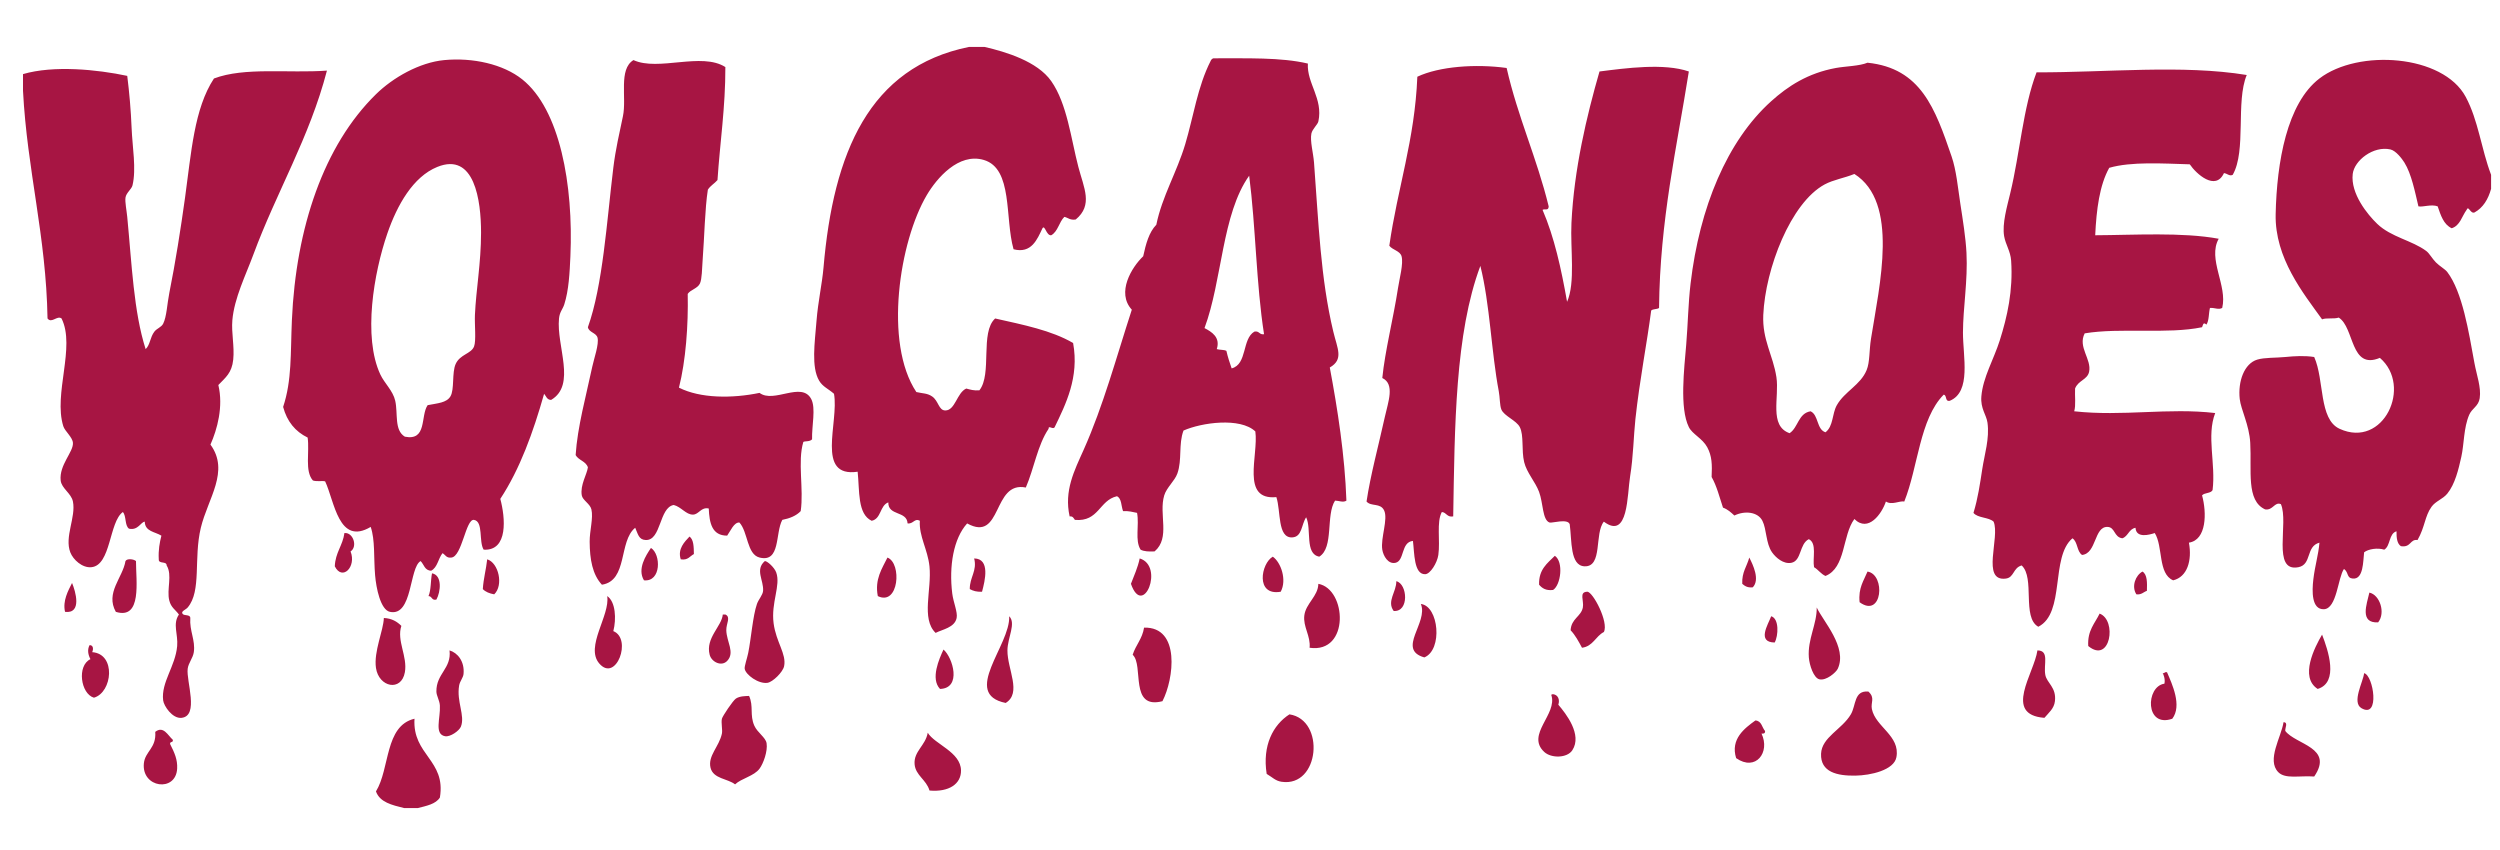 <?xml version="1.0" encoding="utf-8"?>
<!-- Generator: Adobe Illustrator 17.0.0, SVG Export Plug-In . SVG Version: 6.00 Build 0)  -->
<!DOCTYPE svg PUBLIC "-//W3C//DTD SVG 1.1//EN" "http://www.w3.org/Graphics/SVG/1.1/DTD/svg11.dtd">
<svg version="1.1" id="Layer_1" xmlns="http://www.w3.org/2000/svg" xmlns:xlink="http://www.w3.org/1999/xlink" x="0px" y="0px"
	 width="200px" height="68px" viewBox="0 0 200 68" style="enable-background:new 0 0 200 68;" xml:space="preserve">
<path id="color1" style="fill-rule:evenodd;clip-rule:evenodd;fill:#A71543;" d="M77.512,3.756c0.42,0,0.84,0,1.261,0
	c1.689,0.391,4.214,1.15,5.325,2.732c1.273,1.814,1.584,4.624,2.171,6.867c0.441,1.682,1.192,3.047-0.209,4.204
	c-0.451,0.077-0.604-0.142-0.911-0.209c-0.427,0.413-0.51,1.171-1.051,1.471c-0.395,0.049-0.504-0.872-0.7-0.56
	c-0.419,0.878-0.873,2.052-2.313,1.681c-0.709-2.486-0.034-6.455-2.382-7.146c-2.019-0.593-3.764,1.468-4.555,2.803
	c-2.197,3.709-3.456,11.834-0.84,15.765c0.536,0.125,0.865,0.083,1.261,0.351c0.518,0.35,0.518,1.115,1.051,1.122
	c0.803,0.008,0.928-1.422,1.682-1.753c0.313,0.085,0.614,0.18,1.05,0.141c1.036-1.3,0.034-4.637,1.261-5.746
	c2.231,0.503,4.514,0.952,6.236,1.962c0.504,2.743-0.599,4.913-1.472,6.727c-0.123,0.242-0.513-0.187-0.49,0.139
	c-0.88,1.292-1.164,3.181-1.821,4.696c-2.698-0.546-1.861,4.434-4.694,2.872c-1.095,1.211-1.462,3.42-1.192,5.605
	c0.089,0.717,0.446,1.493,0.351,1.961c-0.158,0.771-1.137,0.91-1.682,1.192c-1.176-1.133-0.297-3.45-0.491-5.326
	c-0.139-1.348-0.848-2.402-0.771-3.643c-0.429-0.237-0.513,0.274-0.981,0.21c-0.051-1.024-1.566-0.583-1.541-1.682
	c-0.684,0.249-0.556,1.313-1.331,1.472c-1.147-0.536-0.96-2.404-1.122-3.925c-3.393,0.496-1.481-3.946-1.892-6.235
	c-0.458-0.403-0.905-0.563-1.191-1.052c-0.638-1.09-0.35-3.014-0.21-4.764c0.127-1.593,0.448-2.97,0.561-4.274
	C66.671,12.191,69.54,5.383,77.512,3.756z M96.851,4.877c-1.046,2.054-1.368,4.433-2.032,6.656c-0.67,2.247-1.857,4.192-2.313,6.447
	c-0.59,0.601-0.838,1.544-1.05,2.522c-0.915,0.869-2.167,2.906-0.911,4.274c-1.246,3.832-2.274,7.674-3.854,11.212
	c-0.745,1.668-1.576,3.264-1.121,5.324c0.264-0.031,0.319,0.148,0.421,0.279c1.922,0.172,1.936-1.567,3.363-1.892
	c0.389,0.174,0.332,0.789,0.491,1.191c0.445-0.024,0.771,0.069,1.121,0.14c0.188,1.018-0.191,2.189,0.281,2.943
	c0.271,0.149,0.681,0.16,1.121,0.14c1.283-1.097,0.314-2.975,0.771-4.484c0.192-0.632,0.842-1.156,1.052-1.752
	c0.391-1.106,0.077-2.337,0.49-3.433c1.432-0.635,4.529-1.077,5.746,0.07c0.27,1.9-1.188,5.53,1.683,5.255
	c0.369,1.121,0.075,3.276,1.261,3.224c0.809-0.037,0.729-1.016,1.121-1.611c0.457,0.942-0.135,2.936,1.051,3.151
	c1.181-0.732,0.508-3.32,1.261-4.483c0.29,0,0.664,0.178,0.909,0c-0.123-3.589-0.705-7.328-1.329-10.65
	c1.133-0.652,0.605-1.506,0.28-2.873c-1.019-4.257-1.182-8.776-1.542-13.523c-0.061-0.776-0.328-1.719-0.212-2.313
	c0.074-0.367,0.506-0.722,0.561-0.981c0.39-1.823-0.936-3.049-0.841-4.624c-2.15-0.511-4.915-0.411-7.566-0.421
	C96.96,4.706,96.89,4.776,96.851,4.877z M99.934,14.056c0.527,4.097,0.562,8.686,1.19,12.682c-0.391,0.064-0.366-0.287-0.771-0.21
	c-1.007,0.58-0.556,2.62-1.822,2.943c-0.156-0.453-0.309-0.906-0.419-1.402c-0.197-0.106-0.541-0.066-0.771-0.14
	c0.309-0.952-0.412-1.384-0.981-1.682C97.786,22.418,97.748,17.125,99.934,14.056z M44.721,25.476
	c0.054-0.535,0.292-0.724,0.42-1.12c0.363-1.129,0.433-2.542,0.491-3.855c0.251-5.726-0.843-11.753-3.854-14.153
	c-1.53-1.218-3.951-1.756-6.236-1.541c-1.98,0.186-4.104,1.398-5.465,2.733c-4.173,4.09-6.4,10.673-6.726,18.077
	c-0.117,2.659,0.01,4.805-0.701,6.937c0.31,1.162,0.971,1.971,1.962,2.452c0.163,1.154-0.247,2.678,0.42,3.433
	c0.339,0.11,0.753,0.003,0.98,0.071c0.755,1.605,1.073,5.167,3.644,3.643c0.36,1.042,0.233,2.444,0.351,3.854
	c0.087,1.05,0.438,2.786,1.191,2.942c1.824,0.38,1.532-3.556,2.452-4.063c0.271,0.267,0.318,0.756,0.841,0.771
	c0.515-0.258,0.565-0.978,0.911-1.402c0.23,0.12,0.295,0.405,0.7,0.351c0.869-0.065,1.158-3.124,1.821-3.014
	c0.763,0.129,0.365,1.736,0.771,2.383c1.988,0.11,1.729-2.584,1.331-4.064c1.574-2.396,2.626-5.315,3.504-8.407
	c0.167,0.183,0.216,0.484,0.56,0.49C46.13,30.793,44.497,27.686,44.721,25.476z M34.211,32.413
	c-0.589,0.859-0.022,2.875-1.822,2.522c-0.864-0.519-0.541-1.847-0.771-2.873c-0.181-0.807-0.862-1.398-1.191-2.102
	c-1.407-3.009-0.522-8.14,0.56-11.28c0.788-2.286,2.061-4.54,3.994-5.325c2.985-1.213,3.503,2.682,3.503,5.255
	c0,2.445-0.401,4.562-0.49,6.585c-0.034,0.771,0.108,2.065-0.07,2.523c-0.229,0.592-1.119,0.622-1.471,1.401
	c-0.314,0.697-0.085,2.041-0.42,2.593C35.719,32.23,35.011,32.256,34.211,32.413z M50.677,4.807
	c-1.214,0.739-0.531,3.011-0.841,4.484c-0.277,1.319-0.592,2.665-0.771,4.134c-0.524,4.297-0.836,9.401-2.033,12.752
	c0.076,0.421,0.669,0.44,0.771,0.841c0.131,0.514-0.285,1.673-0.42,2.313c-0.498,2.348-1.188,4.826-1.332,7.076
	c0.234,0.421,0.822,0.487,0.981,0.981c-0.074,0.562-0.631,1.42-0.49,2.241c0.067,0.391,0.666,0.674,0.771,1.122
	c0.163,0.702-0.147,1.712-0.14,2.592c0.01,1.406,0.222,2.619,0.98,3.434c2.086-0.319,1.328-3.484,2.663-4.555
	c0.222,0.491,0.274,0.957,0.841,0.98c1.255,0.049,1.063-2.601,2.241-2.803c0.594,0.146,0.985,0.781,1.542,0.771
	c0.474-0.009,0.645-0.629,1.261-0.489c0.05,1.162,0.256,2.173,1.472,2.171c0.268-0.371,0.545-1.078,0.98-1.051
	c0.692,0.754,0.59,2.549,1.612,2.803c1.695,0.421,1.239-1.952,1.821-3.014c0.602-0.12,1.12-0.329,1.471-0.7
	c0.26-1.779-0.267-3.943,0.21-5.535c0.131-0.081,0.525-0.004,0.7-0.211c-0.031-1.079,0.316-2.491-0.069-3.222
	c-0.761-1.44-2.994,0.376-4.134-0.491c-2.191,0.454-4.737,0.448-6.447-0.419c0.545-2.145,0.754-4.987,0.701-7.498
	c0.205-0.33,0.799-0.431,0.981-0.841c0.163-0.366,0.162-1.174,0.21-1.822c0.149-1.954,0.18-4.126,0.42-5.675
	c0.196-0.318,0.535-0.493,0.771-0.771c0.201-3.023,0.637-5.81,0.63-9.039C56.131,4.148,52.661,5.725,50.677,4.807z M197.256,7.749
	c-1.817-3.393-8.596-3.847-11.7-1.471c-2.6,1.988-3.415,6.686-3.503,10.861c-0.076,3.516,2.223,6.332,3.713,8.408
	c0.349-0.141,0.974-0.009,1.331-0.141c1.275,0.796,0.911,4.221,3.293,3.223c2.632,2.257,0.288,7.291-3.223,5.675
	c-1.676-0.77-1.204-3.896-2.031-5.744c-0.757-0.119-1.563-0.075-2.313,0c-0.772,0.076-1.658,0.032-2.243,0.209
	c-1.048,0.319-1.556,1.752-1.401,3.154c0.095,0.847,0.761,2.069,0.841,3.503c0.126,2.221-0.345,4.627,1.191,5.325
	c0.627,0.1,0.753-0.632,1.261-0.421c0.654,1.475-0.753,5.472,1.403,5.045c1.09-0.216,0.57-1.667,1.682-1.963
	c-0.084,0.99-0.358,1.82-0.49,2.944c-0.111,0.938-0.149,2.412,0.841,2.382c1.047-0.031,1.123-2.541,1.611-3.223
	c0.387,0.274,0.194,0.722,0.7,0.77c0.872,0.085,0.825-1.402,0.911-2.1c0.327-0.259,1.072-0.386,1.611-0.211
	c0.512-0.305,0.351-1.284,0.98-1.471c-0.006,0.521,0.043,0.983,0.351,1.19c0.817,0.132,0.724-0.584,1.331-0.49
	c0.605-1.059,0.576-1.904,1.121-2.662c0.321-0.449,0.903-0.611,1.261-1.051c0.621-0.762,0.897-1.941,1.121-2.942
	c0.231-1.03,0.181-2.324,0.631-3.365c0.229-0.53,0.745-0.676,0.841-1.33c0.128-0.864-0.243-1.84-0.421-2.803
	c-0.461-2.52-0.957-5.682-2.172-7.287c-0.181-0.24-0.603-0.46-0.91-0.77c-0.309-0.314-0.513-0.716-0.77-0.912
	c-1.123-0.844-2.82-1.11-3.924-2.172c-0.773-0.741-2.148-2.42-1.962-3.994c0.127-1.083,1.656-2.265,3.013-1.962
	c0.449,0.101,0.938,0.758,1.121,1.051c0.566,0.906,0.845,2.343,1.121,3.503c0.363,0.077,1.031-0.193,1.541,0
	c0.245,0.713,0.469,1.446,1.121,1.752c0.676-0.212,0.815-0.961,1.193-1.471c0.159-0.396,0.289,0.33,0.628,0.21
	c0.693-0.382,1.096-1.053,1.331-1.892c0-0.373,0-0.747,0-1.121C198.493,11.888,198.268,9.635,197.256,7.749z M157.037,26.597
	c0.006-1.984,0.396-4.139,0.281-6.376c-0.061-1.196-0.287-2.598-0.491-3.923c-0.202-1.325-0.319-2.671-0.7-3.784
	c-1.316-3.834-2.45-7.056-6.726-7.497c-0.633,0.269-1.762,0.282-2.522,0.42c-2.254,0.412-3.852,1.462-5.185,2.663
	c-3.534,3.178-5.73,8.505-6.447,14.574c-0.191,1.612-0.214,3.257-0.351,4.905c-0.157,1.901-0.543,5.065,0.211,6.587
	c0.279,0.568,1.088,0.903,1.471,1.611c0.38,0.7,0.399,1.385,0.351,2.382c0.408,0.714,0.632,1.609,0.91,2.452
	c0.38,0.135,0.643,0.386,0.911,0.631c0.825-0.405,1.876-0.298,2.242,0.421c0.344,0.672,0.27,1.807,0.772,2.523
	c0.31,0.44,0.921,0.959,1.539,0.84c0.835-0.159,0.635-1.516,1.403-1.892c0.672,0.327,0.282,1.52,0.418,2.242
	c0.339,0.199,0.541,0.535,0.913,0.701c1.635-0.654,1.337-3.239,2.313-4.556c1.112,1.108,2.202-0.429,2.521-1.399
	c0.483,0.314,1.076-0.075,1.472,0c1.115-2.785,1.218-6.583,3.152-8.549c0.282,0.045,0.078,0.576,0.49,0.49
	C157.721,31.343,157.033,28.527,157.037,26.597z M146.038,34.584c-0.72-0.236-0.539-1.375-1.19-1.681
	c-0.989,0.157-0.989,1.303-1.682,1.753c-1.664-0.587-0.806-2.88-1.053-4.484c-0.272-1.768-1.139-2.977-1.051-4.976
	c0.163-3.696,2.19-8.969,4.905-10.439c0.703-0.381,1.611-0.52,2.383-0.841c3.59,2.274,2.018,8.848,1.331,13.173
	c-0.154,0.968-0.086,1.876-0.352,2.521c-0.488,1.192-1.763,1.706-2.382,2.803C146.554,33.114,146.683,34.087,146.038,34.584z
	 M113.387,6.138c-0.203,5.054-1.59,8.919-2.242,13.523c0.269,0.346,0.86,0.406,0.98,0.841c0.162,0.582-0.167,1.779-0.281,2.523
	c-0.372,2.435-1.044,5.042-1.26,7.216c1.027,0.485,0.463,1.934,0.21,3.083c-0.502,2.281-1.159,4.691-1.471,6.798
	c0.369,0.424,1.098,0.088,1.401,0.7c0.346,0.697-0.29,2.226-0.141,3.152c0.082,0.501,0.463,1.175,1.051,1.051
	c0.744-0.155,0.431-1.662,1.401-1.752c0.123,0.968,0.068,2.689,0.981,2.663c0.408-0.012,0.959-0.903,1.051-1.54
	c0.163-1.142-0.16-2.623,0.279-3.436c0.388,0.034,0.401,0.442,0.911,0.352c0.121-7.182,0.143-14.633,2.172-20.04
	c0.763,3.025,0.884,6.946,1.472,10.02c0.095,0.502,0.075,1.145,0.21,1.471c0.216,0.517,1.198,0.87,1.472,1.402
	c0.342,0.666,0.122,1.85,0.35,2.802c0.205,0.85,0.89,1.571,1.193,2.382c0.338,0.909,0.261,2.252,0.839,2.453
	c0.188,0.065,1.459-0.344,1.613,0.141c0.181,1.299,0.008,3.32,1.19,3.362c1.466,0.053,0.773-2.631,1.54-3.573
	c1.975,1.487,1.858-2.157,2.104-3.644c0.253-1.54,0.278-3.239,0.42-4.554c0.345-3.19,0.929-6.09,1.262-8.688
	c0.138-0.143,0.471-0.089,0.63-0.209c0.07-7.031,1.413-12.788,2.383-18.918c-1.985-0.686-5.045-0.266-7.147,0
	c-1.027,3.563-2.039,7.823-2.244,12.121c-0.097,2.078,0.327,4.782-0.35,6.306c-0.466-2.639-1.024-5.186-1.962-7.356
	c0.177-0.117,0.48,0.107,0.49-0.28c-0.942-3.869-2.474-7.149-3.363-11.071C118.051,5.098,115.144,5.31,113.387,6.138z M3.802,25.476
	c0.324,0.431,0.767-0.265,1.121,0c1.138,2.28-0.666,6.037,0.141,8.619c0.123,0.398,0.737,0.875,0.771,1.332
	c0.052,0.724-1.114,1.771-0.981,3.012c0.067,0.634,0.85,1.024,0.981,1.684c0.25,1.263-0.69,2.816-0.211,4.064
	c0.229,0.593,0.96,1.258,1.682,1.19c1.586-0.145,1.413-3.629,2.523-4.415c0.291,0.316,0.137,1.079,0.49,1.332
	c0.727,0.165,0.951-0.543,1.262-0.561c0.019,0.798,0.829,0.806,1.331,1.121c-0.141,0.559-0.252,1.15-0.21,1.893
	c-0.024,0.398,0.632,0.114,0.631,0.489c0.475,0.77-0.014,1.923,0.21,2.804c0.146,0.572,0.472,0.713,0.771,1.121
	c-0.519,0.765-0.057,1.561-0.14,2.522c-0.142,1.628-1.295,2.897-1.122,4.344c0.055,0.452,0.74,1.479,1.472,1.401
	c1.425-0.155,0.368-2.93,0.491-3.924c0.058-0.47,0.421-0.854,0.491-1.331c0.138-0.948-0.356-1.701-0.281-2.733
	c-0.007-0.32-0.514-0.139-0.63-0.351c-0.12-0.194,0.267-0.308,0.42-0.489c1.125-1.331,0.461-3.917,1.051-6.376
	c0.564-2.35,2.328-4.525,0.771-6.657c0.54-1.209,1.046-3.048,0.631-4.765c0.579-0.606,1.08-0.961,1.191-2.032
	c0.11-1.057-0.157-2.144-0.07-3.152c0.153-1.773,1.072-3.604,1.682-5.255c1.855-5.021,4.487-9.343,5.885-14.714
	c-3.076,0.223-6.593-0.299-9.039,0.631c-1.588,2.414-1.814,5.948-2.312,9.529c-0.349,2.509-0.762,5.151-1.261,7.638
	c-0.172,0.86-0.209,1.899-0.491,2.452c-0.144,0.282-0.505,0.374-0.701,0.631c-0.356,0.467-0.329,1.045-0.7,1.401
	c-0.959-3.002-1.108-6.82-1.472-10.58c-0.049-0.51-0.189-1.189-0.14-1.542c0.054-0.383,0.485-0.669,0.561-0.981
	c0.316-1.311-0.012-3.094-0.07-4.554c-0.059-1.468-0.185-2.895-0.351-4.204C7.764,5.555,4.283,5.212,1.84,5.928
	c0,0.443,0,0.887,0,1.331C2.173,13.652,3.691,18.86,3.802,25.476z M162.925,5.788c-1.08,2.808-1.333,6.478-2.105,9.669
	c-0.26,1.088-0.657,2.43-0.49,3.434c0.115,0.679,0.51,1.197,0.561,1.962c0.164,2.4-0.311,4.481-0.908,6.376
	c-0.481,1.522-1.351,2.966-1.474,4.484c-0.078,0.989,0.403,1.463,0.49,2.102c0.176,1.271-0.241,2.546-0.418,3.713
	c-0.183,1.185-0.345,2.336-0.703,3.503c0.349,0.425,1.211,0.332,1.611,0.701c0.534,1.244-1.023,4.814,0.981,4.554
	c0.669-0.087,0.568-0.861,1.263-1.051c1.084,0.993,0.002,4.155,1.331,4.905c2.174-1.095,0.96-5.58,2.732-7.076
	c0.428,0.271,0.345,1.057,0.77,1.332c1.168-0.119,0.952-2.273,2.032-2.244c0.621,0.018,0.506,0.819,1.189,0.912
	c0.472-0.162,0.52-0.746,1.054-0.841c0.054,0.87,1.134,0.554,1.541,0.419c0.677,1.075,0.241,3.262,1.471,3.784
	c1.127-0.27,1.526-1.58,1.262-3.014c1.42-0.216,1.434-2.388,1.051-3.783c0.192-0.228,0.696-0.144,0.841-0.42
	c0.267-2.122-0.499-4.333,0.21-6.166c-3.77-0.439-7.372,0.288-11.279-0.14c0.144-0.487,0.037-1.223,0.069-1.822
	c0.251-0.654,0.981-0.694,1.121-1.331c0.22-1.011-0.922-1.987-0.351-3.082c2.82-0.472,6.67,0.082,9.389-0.491
	c0.104-0.257,0.099-0.417,0.35-0.21c0.219-0.32,0.172-0.903,0.281-1.331c0.385-0.034,0.667,0.167,0.98,0
	c0.441-1.792-1.189-3.901-0.28-5.536c-2.905-0.539-6.81-0.295-9.879-0.28c0.098-2.074,0.345-3.998,1.121-5.395
	c1.77-0.511,4.295-0.343,6.445-0.28c0.505,0.755,2.059,2.171,2.734,0.701c0.278,0.039,0.442,0.272,0.701,0.14
	c1.104-1.932,0.228-5.843,1.121-7.987C174.605,5.157,168.49,5.802,162.925,5.788z M26.784,45.305c0.59,1.194,1.752,0.05,1.261-1.191
	c0.578-0.37,0.224-1.537-0.49-1.472C27.417,43.651,26.826,44.205,26.784,45.305z M54.46,44.746c0.585,0.094,0.727-0.256,1.051-0.421
	c-0.009-0.575-0.013-1.154-0.35-1.401C54.776,43.338,54.189,43.906,54.46,44.746z M51.517,46.426c1.39,0.142,1.372-2.08,0.56-2.592
	C51.668,44.443,50.969,45.516,51.517,46.426z M124.388,44.464c-0.596,0.597-1.3,1.084-1.261,2.313
	c0.237,0.274,0.537,0.489,1.119,0.419C124.862,46.808,125.105,44.957,124.388,44.464z M101.824,44.534
	c-0.939,0.525-1.419,3.16,0.633,2.805C102.967,46.388,102.473,44.987,101.824,44.534z M70.225,47.688
	c1.682,0.816,1.944-2.633,0.771-3.083C70.573,45.471,69.96,46.343,70.225,47.688z M139.381,46.706c0.2,0.174,0.42,0.327,0.841,0.28
	c0.589-0.608,0.019-1.804-0.28-2.382C139.758,45.306,139.336,45.776,139.381,46.706z M77.582,47.127
	c0.256,0.141,0.558,0.237,0.981,0.211c0.237-0.879,0.672-2.645-0.631-2.663C78.189,45.661,77.572,46.176,77.582,47.127z
	 M90.475,46.706c0.972,2.784,2.701-1.425,0.701-2.031C91.019,45.43,90.723,46.044,90.475,46.706z M10.038,44.885
	C9.82,46.22,8.41,47.42,9.267,48.949c2.109,0.649,1.61-2.472,1.612-4.063C10.723,44.737,10.171,44.647,10.038,44.885z
	 M38.625,47.127c0.217,0.228,0.536,0.351,0.911,0.42c0.763-0.726,0.353-2.524-0.56-2.802C38.887,45.566,38.68,46.271,38.625,47.127z
	 M61.047,47.267c-0.024,0.333-0.361,0.68-0.491,1.05c-0.333,0.962-0.466,2.775-0.7,3.926c-0.086,0.423-0.313,1.058-0.281,1.261
	c0.079,0.473,1.099,1.229,1.823,1.122c0.42-0.063,1.232-0.85,1.331-1.332c0.202-0.977-0.644-1.92-0.841-3.433
	c-0.216-1.66,0.584-3.021,0.21-4.064c-0.149-0.416-0.736-0.927-0.911-0.911C60.384,45.581,61.106,46.421,61.047,47.267z
	 M149.401,45.725c-0.298,0.731-0.749,1.307-0.633,2.453C150.59,49.501,150.87,45.964,149.401,45.725z M170.909,47.547
	c0.421,0.046,0.564-0.185,0.843-0.28c0.021-0.651,0.037-1.297-0.351-1.542C170.856,46.007,170.495,46.904,170.909,47.547z
	 M34.28,47.688c0.302,0.002,0.235,0.372,0.631,0.28c0.342-0.608,0.491-1.949-0.35-2.103C34.444,46.45,34.493,47.198,34.28,47.688z
	 M111.495,48.878c1.259,0.092,1.105-2.176,0.21-2.382C111.719,47.358,110.919,48.102,111.495,48.878z M5.203,48.949
	c1.38,0.168,0.837-1.656,0.561-2.312C5.459,47.248,4.998,48.06,5.203,48.949z M104.347,49.23c-0.116,0.914,0.514,1.638,0.421,2.591
	c3.232,0.469,2.972-4.701,0.7-5.114C105.45,47.696,104.47,48.271,104.347,49.23z M128.31,50.56c0.404-0.784-0.884-3.235-1.331-3.222
	c-0.682,0.019-0.246,0.715-0.351,1.261c-0.139,0.726-0.929,0.885-0.979,1.822c0.376,0.393,0.641,0.898,0.911,1.399
	C127.445,51.705,127.646,50.9,128.31,50.56z M190.25,49.79c0.615-0.768,0.134-2.205-0.701-2.382
	C189.343,48.333,188.741,49.864,190.25,49.79z M47.944,53.082c1.341,1.55,2.651-1.984,1.122-2.592
	c0.251-0.97,0.184-2.353-0.49-2.803C48.824,49.233,46.783,51.742,47.944,53.082z M113.947,52.593
	c1.488-0.609,1.159-4.111-0.28-4.276C114.293,49.801,111.707,51.96,113.947,52.593z M144.707,52.593
	c0.047,0.622,0.386,1.643,0.841,1.751c0.555,0.132,1.335-0.553,1.472-0.841c0.803-1.715-1.193-3.83-1.682-4.904
	C145.359,49.933,144.598,51.132,144.707,52.593z M167.059,51.682c1.774,1.462,2.319-2.07,0.91-2.594
	C167.59,49.877,166.984,50.439,167.059,51.682z M57.823,49.16c-0.081,0.949-1.399,1.879-1.05,3.222
	c0.148,0.573,0.941,0.974,1.401,0.491c0.642-0.671-0.051-1.536-0.07-2.451c-0.012-0.547,0.38-1.044-0.071-1.262
	C57.963,49.16,57.894,49.16,57.823,49.16z M80.455,56.236c1.309-0.8,0.13-2.693,0.14-4.203c0.008-1.028,0.71-2.171,0.141-2.733
	C80.84,51.623,76.883,55.51,80.455,56.236z M141.975,51.401c0.296-0.538,0.37-1.908-0.28-2.102
	C141.447,49.961,140.529,51.381,141.975,51.401z M30.708,49.439c-0.031,1.005-0.822,2.69-0.631,3.994
	c0.227,1.552,2.029,1.922,2.312,0.35c0.228-1.267-0.671-2.525-0.28-3.713C31.769,49.733,31.353,49.471,30.708,49.439z M91.525,50.21
	c-0.136,0.89-0.665,1.39-0.911,2.171c0.914,0.839-0.295,4.406,2.382,3.715C93.91,54.335,94.455,50.134,91.525,50.21z
	 M185.414,55.115c1.714-0.518,0.832-3.104,0.352-4.345C185.178,51.769,183.944,54.171,185.414,55.115z M7.235,52.733
	c-1.098,0.518-0.78,2.774,0.28,3.083c1.477-0.423,1.795-3.503-0.14-3.644c0.105-0.223,0.105-0.57-0.21-0.561
	C6.966,51.987,7.055,52.394,7.235,52.733z M75.2,55.115c1.759-0.051,1.024-2.514,0.28-3.152
	C75.127,52.727,74.427,54.297,75.2,55.115z M34.911,55.325c0.004,0.334,0.258,0.708,0.28,1.122c0.056,1.013-0.474,2.292,0.42,2.452
	c0.405,0.071,1.125-0.428,1.262-0.771c0.35-0.889-0.366-1.996-0.141-3.294c0.06-0.337,0.323-0.619,0.351-0.91
	c0.099-1.023-0.486-1.706-1.121-1.892C36.134,53.49,34.896,53.87,34.911,55.325z M163.553,57.427
	c0.347-0.412,0.771-0.733,0.841-1.331c0.133-1.106-0.648-1.452-0.769-2.103c-0.157-0.852,0.352-1.95-0.631-1.961
	C162.73,53.883,160.233,57.172,163.553,57.427z M173.784,57.498c0.796-1.056-0.018-2.775-0.421-3.715
	c-0.198-0.058-0.181,0.1-0.35,0.071c0.034,0.015,0.231,0.467,0.14,0.841C171.646,54.908,171.591,58.266,173.784,57.498z
	 M188.919,56.656c1.5,0.868,0.955-2.64,0.21-2.802C189.057,54.545,188.119,56.192,188.919,56.656z M148.068,57.147
	c-0.715,1.214-2.328,1.823-2.383,3.153c-0.058,1.476,1.295,1.772,2.734,1.751c1.236-0.017,3.101-0.441,3.293-1.471
	c0.321-1.723-1.668-2.421-1.962-3.854c-0.11-0.535,0.284-0.89-0.28-1.401C148.306,55.219,148.492,56.431,148.068,57.147z
	 M123.545,60.16c0.559,0.514,1.832,0.495,2.242-0.141c0.813-1.247-0.512-2.928-1.121-3.643c0.133-0.393-0.014-0.79-0.42-0.841
	c-0.055,0.016-0.139,0.002-0.141,0.069C124.625,57.14,122.039,58.771,123.545,60.16z M58.874,55.885
	c-0.237,0.156-1.069,1.4-1.121,1.612c-0.076,0.312,0.062,0.898,0,1.191c-0.224,1.053-1.139,1.773-0.911,2.731
	c0.215,0.897,1.387,0.867,1.963,1.331c0.517-0.488,1.515-0.656,1.962-1.261c0.301-0.408,0.661-1.394,0.56-2.032
	c-0.074-0.465-0.732-0.843-0.981-1.401c-0.383-0.854-0.044-1.561-0.42-2.382C59.636,55.69,59.192,55.678,58.874,55.885z
	 M101.334,61.912c0.484,0.289,0.707,0.558,1.191,0.63c3.052,0.455,3.521-4.952,0.631-5.394
	C101.848,57.988,100.976,59.636,101.334,61.912z M35.191,63.803c0.504-3.006-2.211-3.392-2.031-6.306
	c-2.395,0.571-1.952,3.98-3.083,5.815c0.312,0.879,1.291,1.092,2.243,1.331c0.373,0,0.747,0,1.12,0
	C34.125,64.464,34.856,64.331,35.191,63.803z M140.432,57.637c-0.866,0.625-2.015,1.486-1.541,3.014
	c1.57,1.096,2.743-0.472,2.031-1.962c0.184,0.018,0.302-0.025,0.282-0.211C140.951,58.195,140.939,57.668,140.432,57.637z
	 M182.261,61.772c0.566,0.576,1.707,0.262,2.875,0.35c1.59-2.328-1.454-2.536-2.313-3.644c-0.035-0.257,0.259-0.689-0.14-0.701
	C182.5,58.97,181.314,60.801,182.261,61.772z M12.42,58.548c0.1,1.31-0.814,1.552-0.911,2.522c-0.195,1.964,2.561,2.341,2.663,0.42
	c0.038-0.729-0.213-1.272-0.561-1.962c-0.053-0.239,0.285-0.09,0.21-0.35C13.426,58.829,13.079,58.037,12.42,58.548z M73.168,61.141
	c0.075,0.896,0.942,1.232,1.191,2.102c1.561,0.138,2.54-0.531,2.522-1.612c-0.024-1.476-2.117-2.094-2.662-3.013
	C74.048,59.644,73.082,60.107,73.168,61.141z"/>
</svg>
